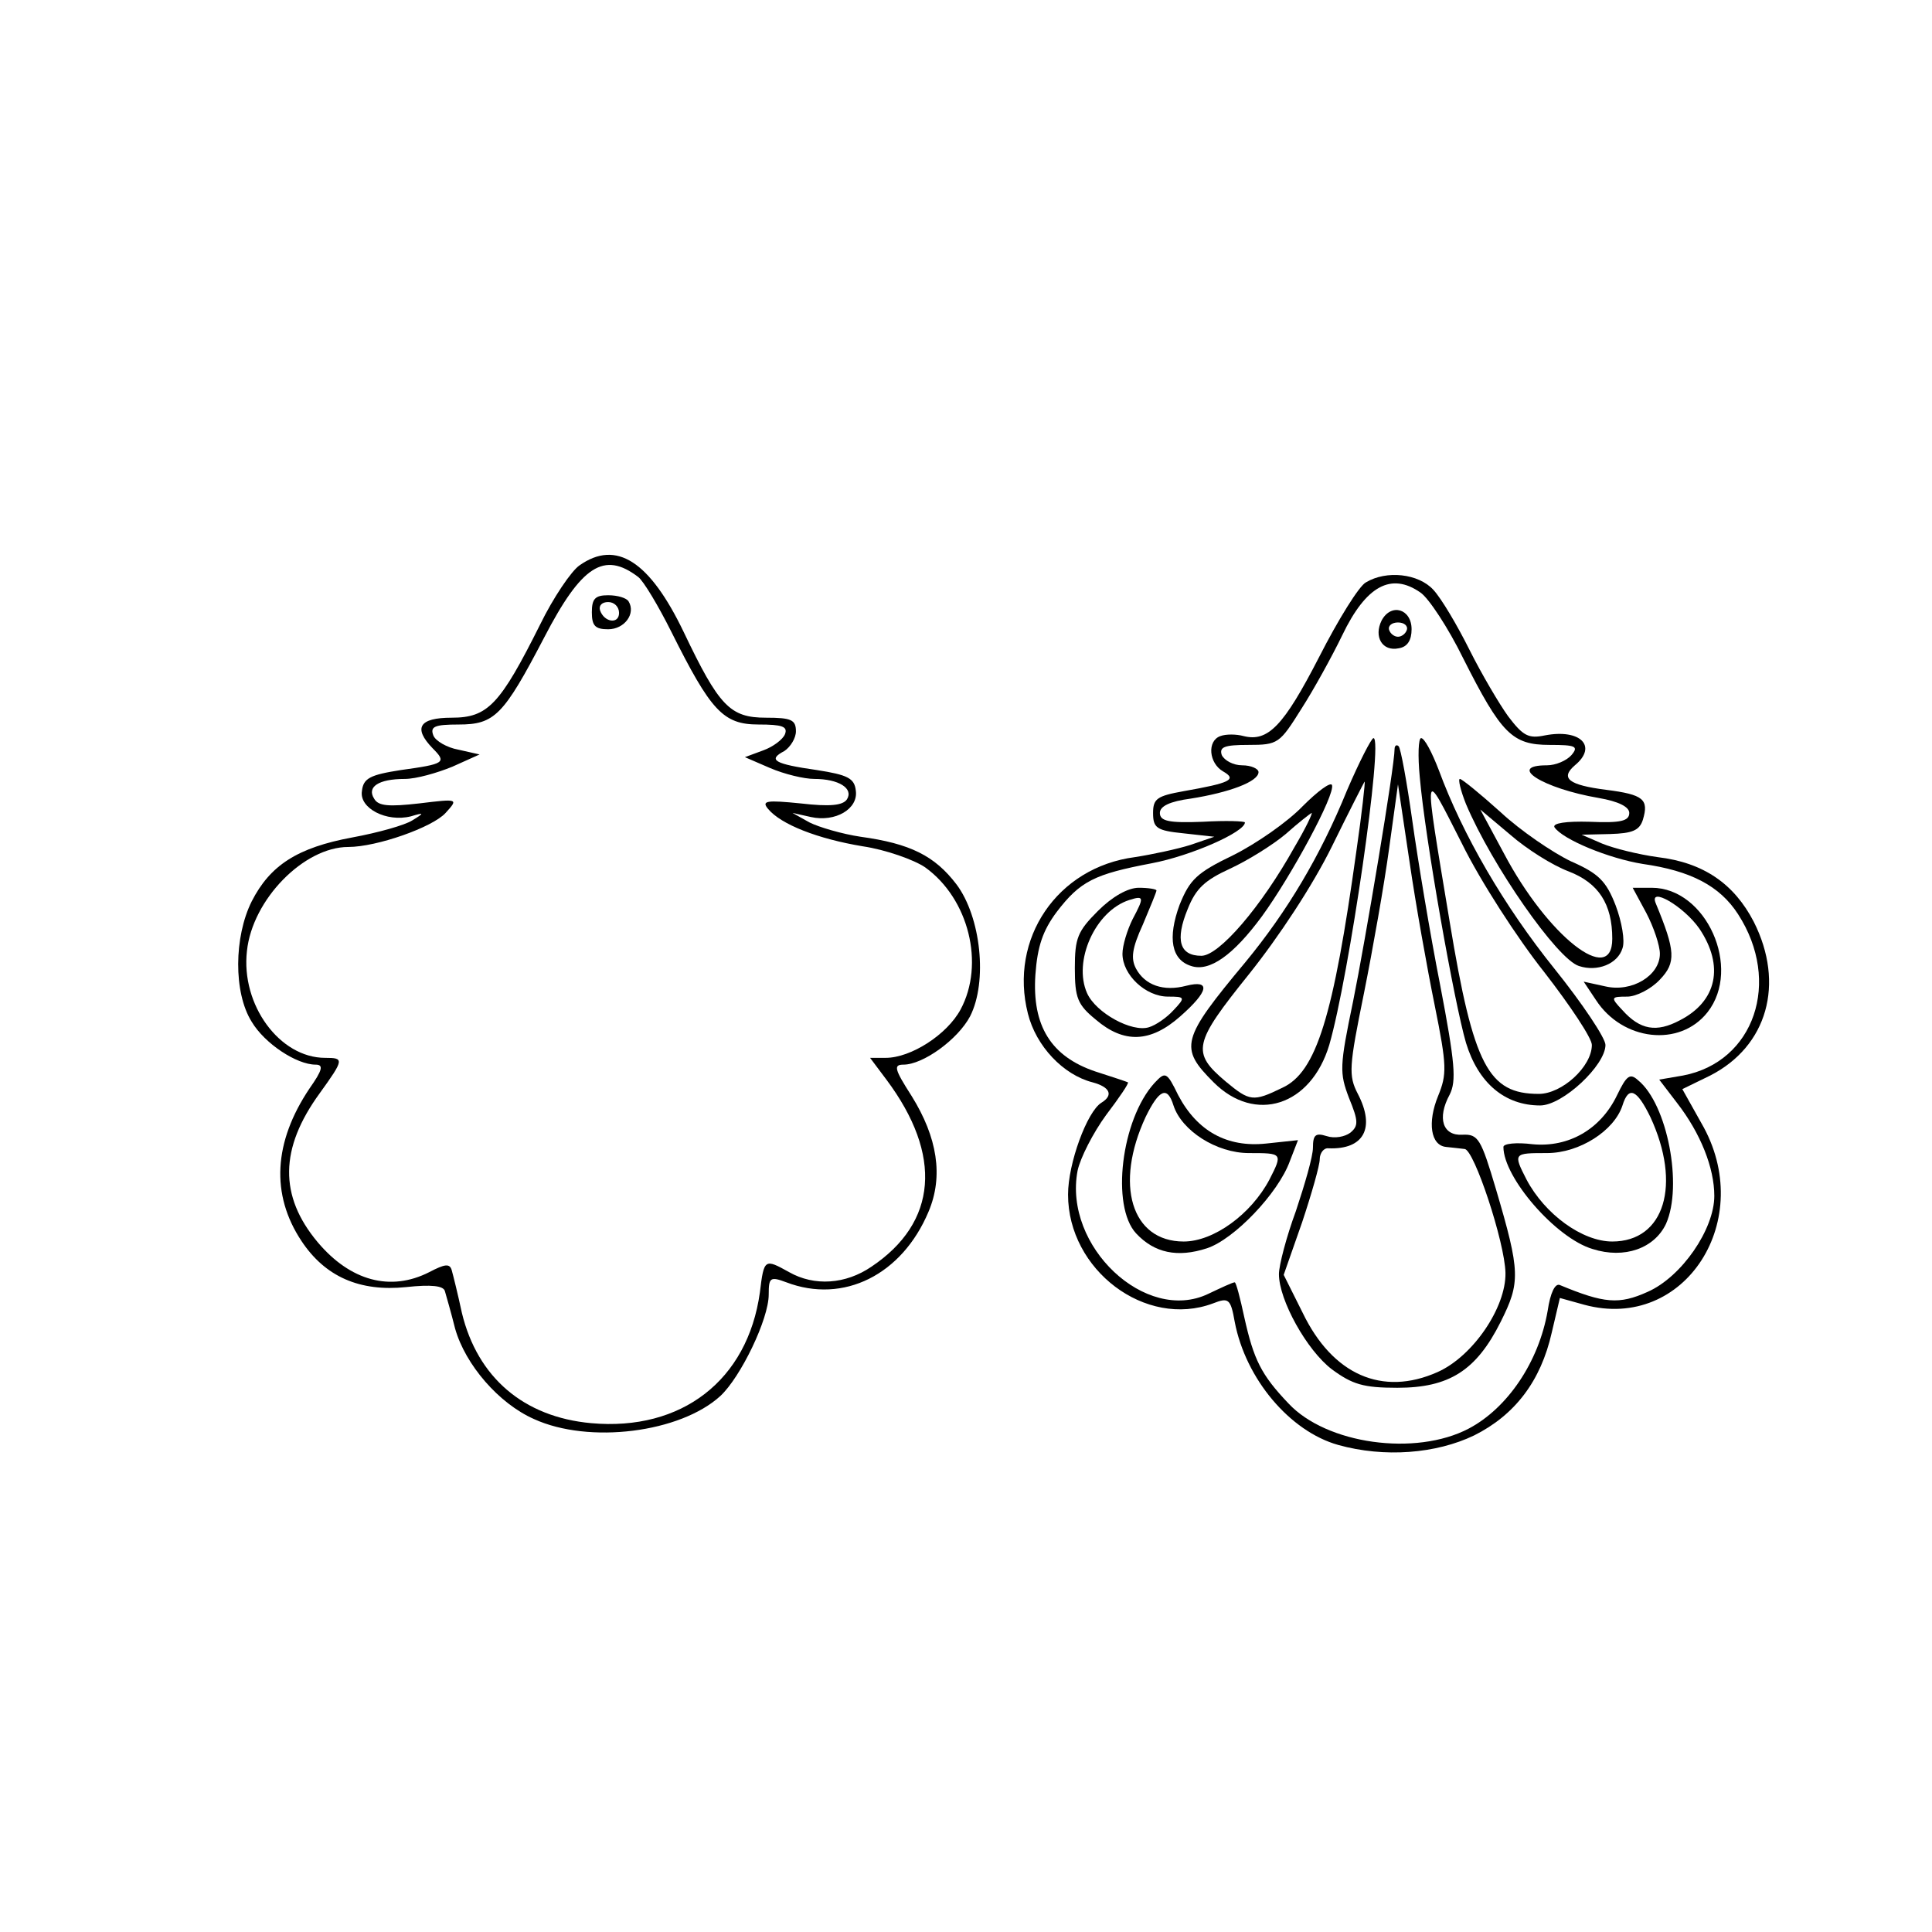 <?xml version="1.0" encoding="UTF-8" standalone="yes"?>
<svg version="1.0" xmlns="http://www.w3.org/2000/svg" width="100mm" height="100mm" viewBox="0 0 284 199" preserveAspectRatio="xMidYMid meet">
  <g transform="translate(0,199) scale(0.1,-0.1)" fill="#000000" stroke="none">
    <path d="M852 1584 c-12 -8 -39 -48 -58 -87 -59 -118 -77 -137 -130 -137 -48
0 -57 -15 -28 -45 21 -21 18 -23 -47 -32 -45 -7 -55 -12 -57 -31 -4 -25 36
-46 72 -37 20 6 20 5 2 -6 -11 -7 -50 -18 -88 -25 -81 -15 -121 -41 -148 -94
-26 -52 -27 -134 0 -177 19 -32 66 -63 94 -63 12 0 10 -8 -9 -35 -53 -79 -57
-156 -12 -224 35 -53 86 -75 154 -68 37 4 55 2 57 -6 2 -7 9 -31 15 -55 15
-53 64 -110 116 -133 81 -37 215 -20 274 34 30 28 71 113 71 149 0 25 2 27 26
18 84 -32 170 11 209 104 22 52 13 109 -25 170 -25 39 -27 46 -12 46 29 0 80
37 98 71 26 51 16 146 -20 194 -32 42 -68 60 -141 70 -27 4 -61 14 -75 21
l-25 14 27 -6 c36 -8 70 12 66 39 -2 18 -12 23 -57 30 -63 9 -73 15 -48 28 9
6 17 19 17 29 0 17 -7 20 -44 20 -53 0 -69 17 -121 126 -50 104 -99 136 -153
98z m86 -17 c8 -6 30 -43 49 -81 58 -116 76 -136 128 -136 35 0 43 -3 39 -14
-3 -8 -18 -19 -32 -24 l-27 -10 37 -16 c21 -9 50 -16 65 -16 36 0 58 -14 48
-30 -6 -9 -25 -11 -68 -6 -50 5 -58 4 -48 -8 19 -23 73 -44 139 -55 34 -5 76
-20 92 -31 64 -46 88 -142 52 -209 -20 -37 -73 -71 -110 -71 l-23 0 24 -32
c83 -111 75 -210 -22 -275 -38 -26 -84 -29 -121 -8 -36 20 -37 20 -43 -30 -18
-129 -115 -204 -248 -192 -99 9 -167 67 -190 162 -6 28 -13 56 -15 63 -3 10
-10 9 -33 -3 -57 -29 -116 -13 -164 44 -57 68 -56 138 3 219 36 50 36 52 8 52
-67 0 -124 78 -115 157 8 76 84 153 149 153 42 0 124 29 143 50 19 21 19 21
-39 14 -44 -5 -60 -4 -66 7 -11 17 6 29 45 29 17 0 48 9 70 18 l40 18 -31 7
c-17 3 -34 13 -37 21 -5 13 2 16 37 16 53 0 66 13 126 128 55 106 88 127 138
89z"/>
    <path d="M870 1515 c0 -20 5 -25 24 -25 24 0 41 23 30 41 -3 5 -16 9 -30 9
-19 0 -24 -5 -24 -25z m40 -1 c0 -17 -22 -14 -28 4 -2 7 3 12 12 12 9 0 16 -7
16 -16z"/>
    <path d="M2008 1559 c-10 -5 -41 -55 -69 -110 -52 -101 -75 -125 -111 -116
-11 3 -26 3 -34 0 -20 -7 -17 -40 4 -52 21 -12 10 -17 -58 -29 -39 -7 -45 -11
-45 -32 0 -22 5 -26 45 -30 l45 -5 -35 -12 c-19 -6 -56 -14 -82 -18 -114 -15
-185 -120 -157 -230 12 -48 52 -90 95 -101 26 -7 31 -19 13 -30 -21 -13 -49
-89 -49 -135 0 -111 114 -197 213 -160 23 9 26 7 32 -27 16 -84 81 -161 152
-181 68 -19 144 -13 200 14 60 30 98 80 114 151 l12 51 36 -10 c148 -40 254
126 172 267 l-28 50 41 20 c84 43 110 135 64 226 -29 56 -74 87 -141 95 -29 4
-65 13 -82 20 l-30 13 42 1 c32 1 43 5 48 21 9 30 1 37 -54 44 -55 7 -68 17
-46 36 34 28 8 54 -44 44 -24 -5 -32 -1 -54 28 -13 18 -39 62 -57 98 -18 36
-41 75 -53 88 -22 24 -69 29 -99 11z m80 -15 c12 -8 41 -52 63 -97 56 -111 72
-127 127 -127 38 0 43 -2 32 -15 -7 -8 -23 -15 -36 -15 -60 0 -6 -34 76 -48
29 -5 45 -13 45 -22 0 -12 -13 -15 -58 -13 -35 1 -55 -2 -52 -8 12 -18 80 -46
130 -54 70 -10 113 -32 140 -74 64 -99 24 -217 -81 -237 l-35 -6 26 -34 c35
-45 55 -96 55 -137 0 -49 -48 -119 -98 -141 -42 -19 -64 -17 -129 10 -7 3 -14
-11 -18 -38 -13 -75 -59 -143 -116 -173 -78 -41 -209 -23 -265 37 -40 42 -51
64 -65 127 -6 28 -12 51 -14 51 -3 0 -20 -8 -39 -17 -92 -44 -213 70 -192 181
4 19 23 56 42 82 19 25 34 47 32 48 -2 1 -23 8 -48 16 -65 22 -93 67 -88 142
3 42 11 65 31 92 35 46 56 56 140 72 58 11 137 46 137 60 0 2 -28 3 -62 1 -50
-2 -63 1 -63 13 0 10 15 17 45 21 57 9 100 25 100 39 0 5 -11 10 -24 10 -13 0
-26 7 -30 15 -4 12 4 15 39 15 44 0 46 2 78 53 18 28 45 77 60 108 35 73 72
93 115 63z"/>
    <path d="M2031 1503 c-12 -24 1 -46 25 -41 13 2 19 12 19 28 0 30 -30 39 -44
13z m37 -14 c-2 -6 -8 -10 -13 -10 -5 0 -11 4 -13 10 -2 6 4 11 13 11 9 0 15
-5 13 -11z"/>
    <path d="M1980 1253 c-39 -96 -88 -178 -149 -252 -95 -114 -98 -126 -47 -177
61 -61 143 -35 170 55 29 100 80 451 65 451 -3 0 -21 -35 -39 -77z m14 -88
c-34 -245 -59 -326 -109 -349 -43 -21 -48 -20 -83 9 -51 43 -48 56 34 158 44
55 94 131 122 188 26 53 48 96 48 95 1 0 -4 -46 -12 -101z"/>
    <path d="M2087 1273 c8 -92 51 -333 68 -391 18 -59 57 -92 109 -92 33 0 96 59
96 89 0 10 -34 61 -75 112 -74 92 -135 197 -170 292 -10 26 -21 47 -26 47 -4
0 -5 -26 -2 -57z m183 -287 c38 -49 70 -97 70 -107 0 -32 -44 -72 -78 -72 -74
0 -96 41 -131 253 -39 235 -40 229 18 115 27 -55 82 -140 121 -189z"/>
    <path d="M2050 1314 c0 -26 -43 -282 -61 -371 -20 -96 -20 -105 -6 -142 14
-34 14 -41 2 -51 -8 -6 -23 -9 -35 -5 -16 5 -20 2 -20 -17 0 -13 -12 -54 -25
-93 -14 -38 -25 -80 -25 -93 0 -38 41 -112 78 -140 30 -22 46 -27 96 -27 76 0
116 25 152 97 29 58 29 73 -7 195 -22 74 -26 81 -49 80 -29 -2 -38 24 -19 59
10 20 8 46 -14 161 -15 76 -33 185 -41 242 -8 57 -17 106 -20 109 -3 3 -6 1
-6 -4z m59 -377 c18 -89 18 -101 5 -133 -16 -39 -11 -73 12 -75 8 -1 20 -2 27
-3 14 -1 59 -137 60 -182 1 -51 -48 -123 -100 -146 -81 -36 -154 -4 -198 87
l-28 56 27 77 c14 42 26 84 26 93 0 9 6 17 13 16 52 -2 69 30 43 80 -14 27
-13 40 9 148 13 65 30 161 37 213 l13 94 17 -114 c9 -62 26 -157 37 -211z"/>
    <path d="M1915 1230 c-22 -23 -68 -55 -102 -72 -54 -26 -64 -36 -79 -73 -18
-49 -12 -81 17 -90 27 -9 62 16 104 73 43 59 108 179 103 193 -2 5 -21 -9 -43
-31z m-12 -60 c-49 -88 -111 -160 -137 -160 -32 0 -39 23 -20 69 12 30 25 42
62 59 26 12 63 35 82 51 19 17 36 30 38 31 2 0 -9 -23 -25 -50z"/>
    <path d="M2155 1233 c38 -90 134 -228 166 -238 27 -9 57 3 64 26 4 11 -1 39
-10 63 -14 36 -25 47 -66 65 -27 13 -74 45 -103 72 -30 27 -57 49 -60 49 -3 0
1 -17 9 -37z m151 -99 c44 -17 64 -48 64 -99 0 -71 -95 4 -159 125 l-35 65 44
-37 c24 -21 62 -45 86 -54z"/>
    <path d="M1614 1076 c-30 -30 -34 -40 -34 -84 0 -44 4 -54 31 -76 41 -35 80
-34 124 5 42 37 45 54 9 45 -34 -9 -61 1 -74 25 -8 15 -6 30 10 65 11 26 20
48 20 50 0 2 -12 4 -26 4 -16 0 -39 -13 -60 -34z m51 -12 c-8 -16 -15 -39 -15
-51 0 -31 34 -63 67 -63 25 0 26 -1 8 -20 -10 -11 -26 -22 -36 -25 -25 -8 -78
21 -91 50 -21 47 12 121 62 137 22 7 22 4 5 -28z"/>
    <path d="M2420 1073 c11 -21 20 -48 20 -60 0 -32 -41 -57 -80 -48 l-32 7 18
-27 c39 -60 123 -70 164 -18 51 65 -2 183 -82 183 l-28 0 20 -37z m78 -23 c37
-55 26 -107 -29 -135 -34 -18 -58 -14 -84 15 -18 19 -17 20 7 20 13 0 35 11
48 25 24 25 23 42 -6 112 -11 26 41 -4 64 -37z"/>
    <path d="M1697 823 c-49 -54 -64 -181 -27 -221 27 -29 61 -36 104 -22 40 13
105 81 122 128 l12 31 -47 -5 c-57 -6 -101 18 -129 71 -17 35 -19 35 -35 18z
m28 -33 c12 -37 63 -70 111 -70 49 0 50 0 30 -39 -27 -51 -82 -91 -126 -91
-77 0 -102 84 -56 183 20 41 32 46 41 17z"/>
    <path d="M2377 805 c-24 -50 -71 -77 -124 -72 -24 3 -43 1 -43 -4 0 -45 77
-134 131 -150 47 -15 91 1 108 37 25 56 2 176 -41 211 -12 11 -17 7 -31 -22z
m49 -32 c46 -99 21 -183 -56 -183 -44 0 -99 40 -126 91 -20 39 -19 39 30 39
48 0 99 33 111 70 9 29 21 24 41 -17z"/>
  </g>
</svg>